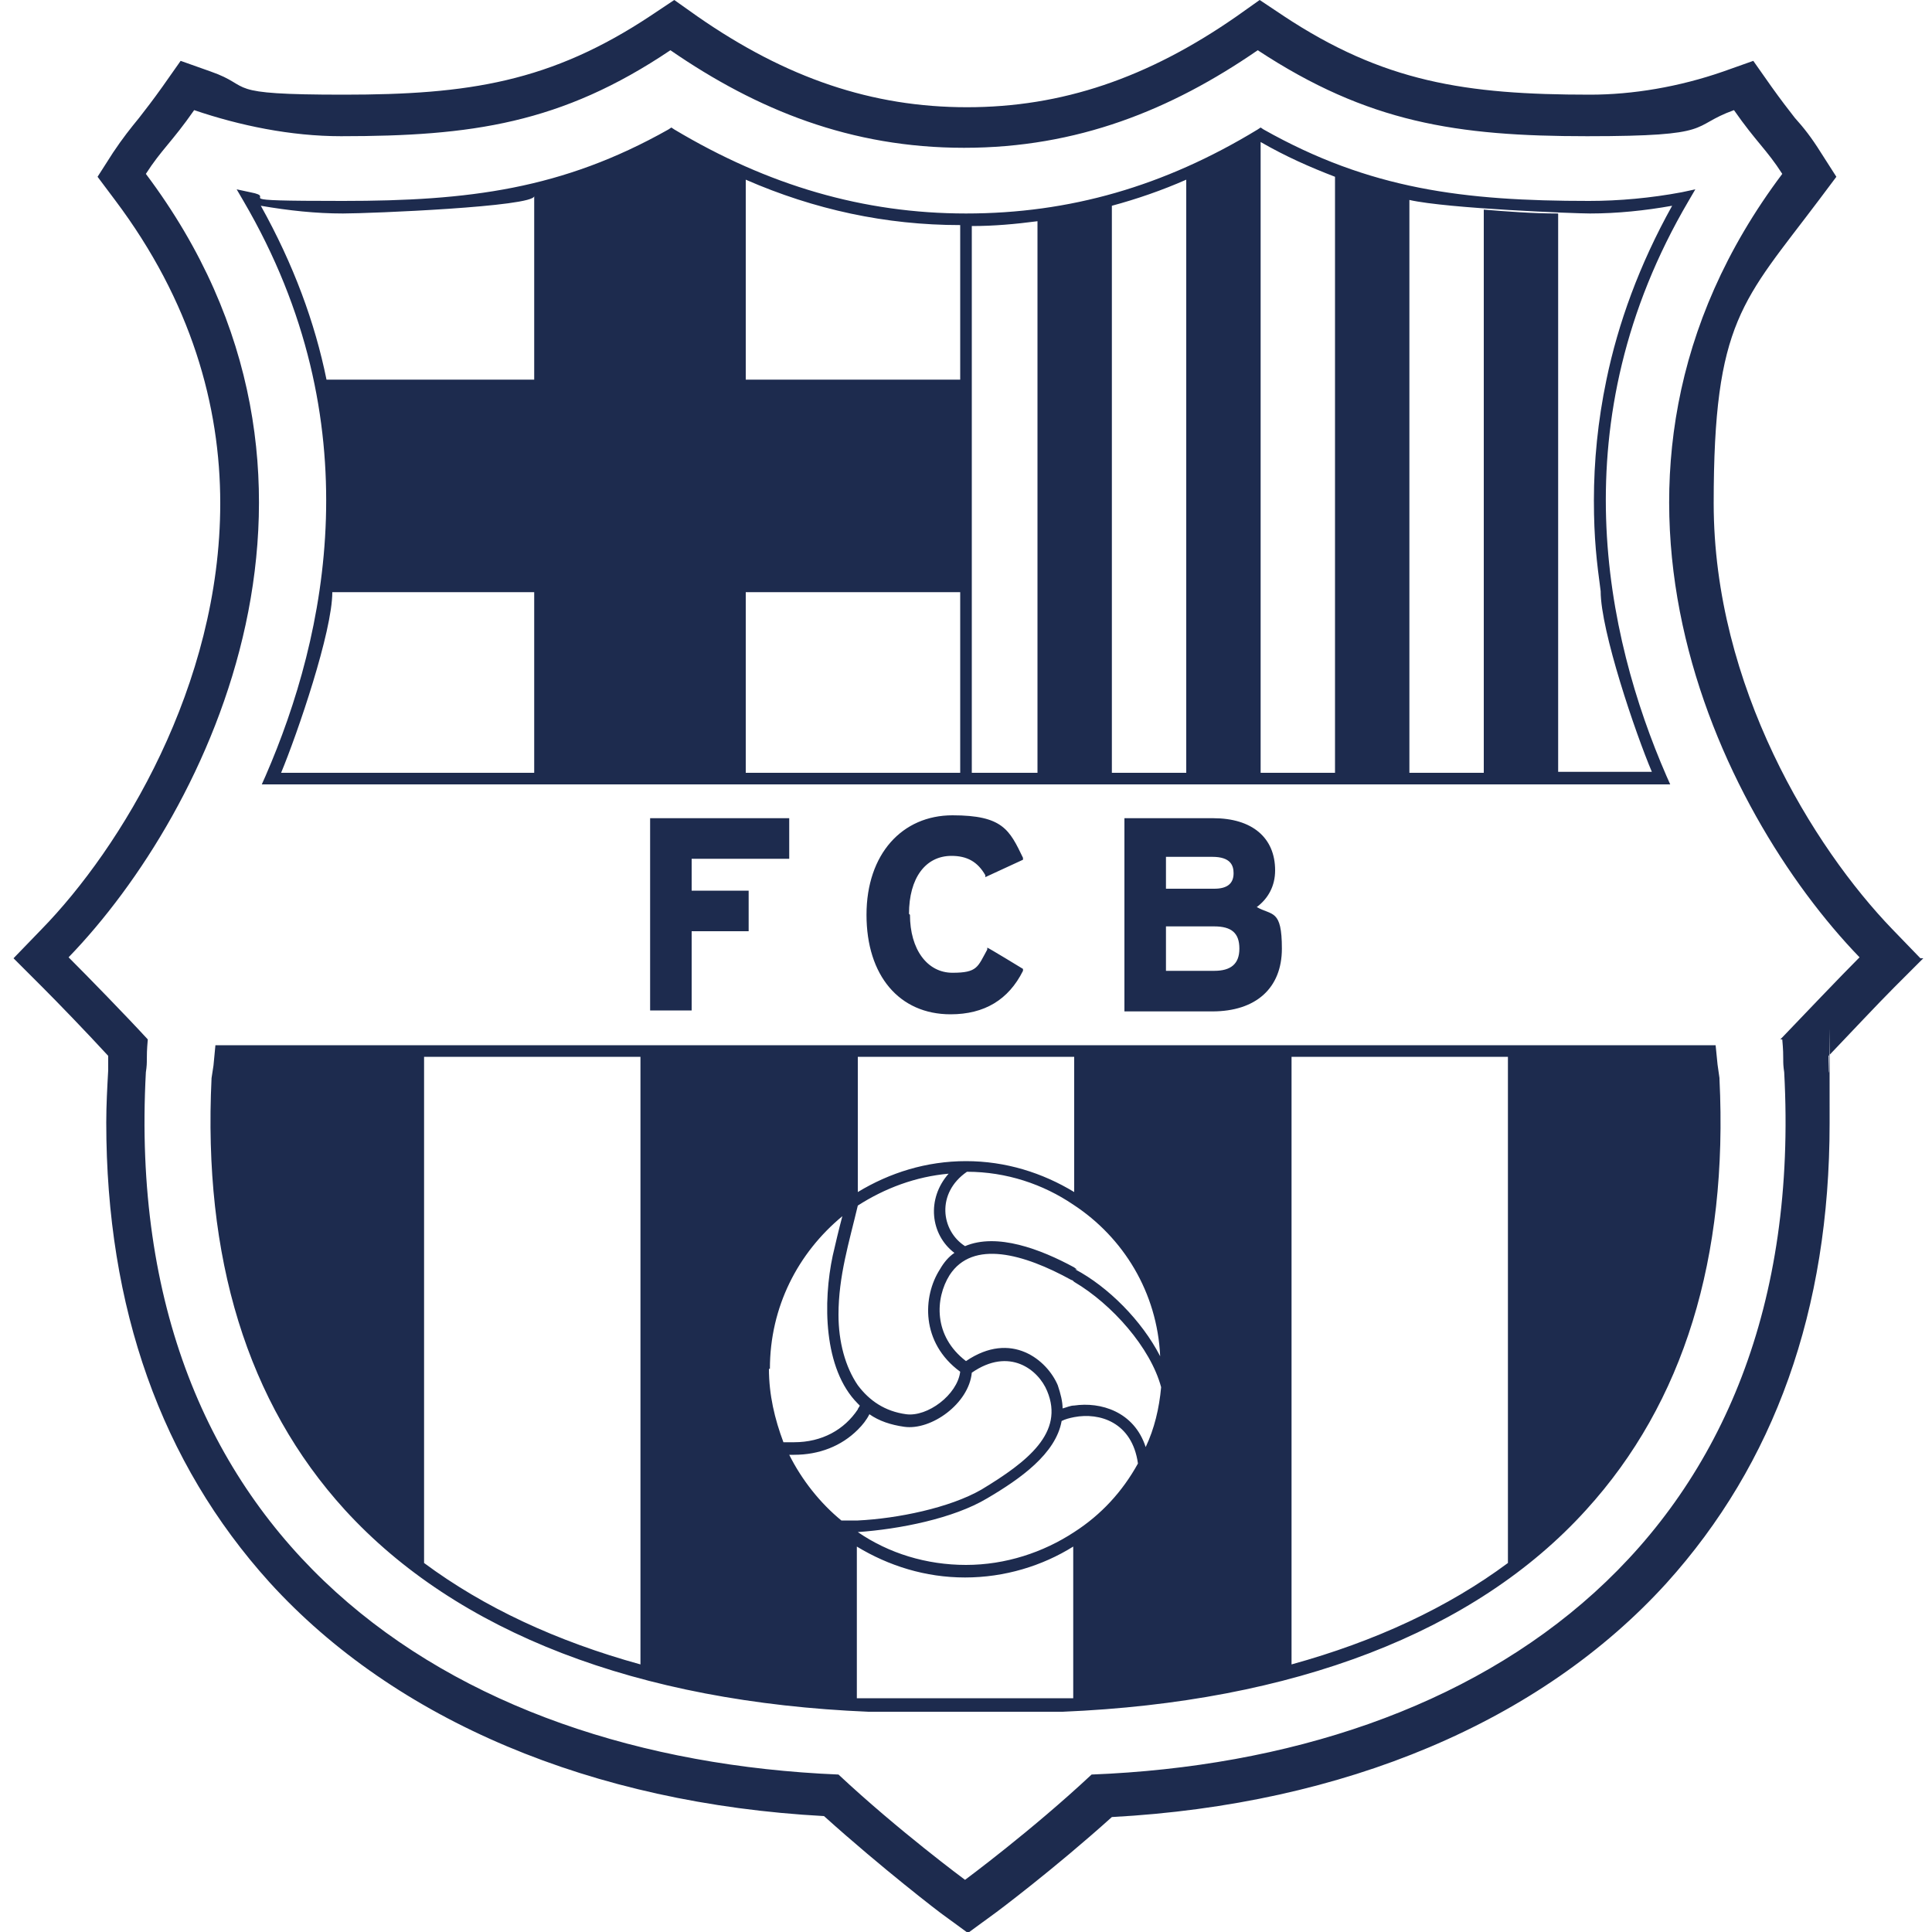 <?xml version="1.0" encoding="UTF-8"?>
<svg id="Capa_1" xmlns="http://www.w3.org/2000/svg" version="1.1" viewBox="0 0 200 200">
  <!-- Generator: Adobe Illustrator 29.4.0, SVG Export Plug-In . SVG Version: 2.1.0 Build 152)  -->
  <defs>
    <style>
      .st0 {
        fill: #1d2b4e;
        fill-rule: evenodd;
      }
    </style>
  </defs>
  <path class="st0" d="M198.8,99.2l-2.9-3c-8.2-8.5-18.5-25.2-18.5-44.1s3-20.9,10.9-31.4l1.8-2.4-1.6-2.5c-1-1.6-1.8-2.6-2.7-3.6-.7-.9-1.4-1.8-2.4-3.2l-1.9-2.7-3.1,1.1c-4.6,1.6-9.4,2.4-13.8,2.4-12.9,0-21.4-1.3-31.8-8.2l-2.4-1.6-2.4,1.7c-9.2,6.4-18.1,9.4-27.9,9.4s-18.7-3-27.9-9.4l-2.4-1.7-2.4,1.6c-10.4,6.9-18.9,8.2-31.8,8.2s-9.2-.8-13.8-2.4l-3.1-1.1-1.9,2.7c-1,1.4-1.7,2.3-2.4,3.2-.9,1.1-1.7,2.1-2.7,3.6l-1.6,2.5,1.8,2.4c7.9,10.5,10.9,21.3,10.9,31.4,0,18.9-10.3,35.7-18.5,44.1l-2.9,3,3,3c1.6,1.6,4.5,4.6,6.8,7.1,0,0,0,1.3,0,1.3v.2c-.1,1.8-.2,3.6-.2,5.4,0,19.2,5.7,35.2,16.9,47.6,13,14.3,33.4,22.9,57.4,24.2,6,5.4,12,10,12.3,10.2l2.6,1.9,2.6-1.9c.3-.2,6.3-4.7,12.3-10.1,24.1-1.3,44.4-9.9,57.4-24.2,11.2-12.4,16.9-28.3,16.9-47.6s0-3.6-.1-5.4h0s0-.3,0-.3c0,0,0-1.2,0-1.3,2.2-2.3,5.1-5.4,6.8-7.1l3-3ZM184.5,107.6c.2,2.2,0,2.1.2,3.4,2.6,48.3-31.1,71.1-71.7,72.7-6.2,5.8-13.1,10.9-13.1,10.9,0,0-6.9-5.1-13.1-10.9-40.6-1.7-74.3-24.5-71.7-72.7.2-1.3,0-1.2.2-3.4-2.3-2.5-6.2-6.5-8.2-8.5,14.6-15.1,31.6-49.7,8-81.1,1.6-2.5,2.7-3.3,5-6.6,4.7,1.6,10,2.7,15.2,2.7,13.5,0,22.8-1.3,34.1-8.9,9,6.2,18.7,10.1,30.4,10.1s21.4-3.9,30.4-10.1c11.4,7.5,20.6,8.9,34.1,8.9s10.5-1,15.2-2.7c2.3,3.3,3.4,4.1,5,6.6-23.6,31.4-6.6,66,8,81.1-2,2-5.9,6.1-8.2,8.5ZM67.3,84.7h14.4v4.2h-10.1v3.3h5.9v4.2h-5.9v8.2h-4.3v-20ZM94.2,94.7c0,3.6,1.8,6,4.4,6s2.6-.6,3.6-2.4v-.2c.1,0,3.7,2.2,3.7,2.2v.2c-1.5,3-4,4.5-7.5,4.5-5.3,0-8.7-4-8.7-10.3s3.7-10.3,8.9-10.3,5.9,1.5,7.3,4.4v.2c0,0-3.9,1.8-3.9,1.8v-.2c-.8-1.4-1.9-2-3.5-2-2.7,0-4.4,2.3-4.4,6ZM130.1,93.9c1.2-.9,1.9-2.2,1.9-3.8,0-3.4-2.4-5.4-6.4-5.4h-9.2v20h9.1c4.5,0,7.2-2.4,7.2-6.5s-1-3.4-2.6-4.3ZM120.7,88.7h4.8c1.9,0,2.2.9,2.2,1.7,0,1.1-.7,1.6-2,1.6h-5v-3.3ZM125.7,100.5h-5v-4.6h5c1.8,0,2.6.7,2.6,2.3s-.9,2.3-2.6,2.3ZM175.5,19.6l-1.4.3c-3.2.6-6.5.9-9.6.9-13,0-22.7-1.2-33.7-7.4l-.3-.2-.3.2c-9.7,5.9-19.5,8.7-30.2,8.7-10.6,0-20.5-2.9-30.2-8.7l-.3-.2-.3.2c-11,6.2-20.7,7.4-33.7,7.4s-6.4-.3-9.6-.9l-1.4-.3.7,1.2c13.4,22.9,8.6,45,2.3,59.5l-.4.9h145.8l-.4-.9c-6.3-14.5-11.1-36.7,2.3-59.5l.7-1.2ZM55.3,80h-26.2c1.7-4.1,5.3-14.6,5.3-18.7h20.9v18.7ZM55.3,39.3h-21.5c-1.2-5.9-3.4-11.9-6.8-18,2.9.5,5.7.8,8.5.8s19.8-.7,19.8-1.8v19.1ZM99.4,80h-22.2v-18.7h22.2v18.7ZM99.4,39.3h-22.2v-20.7c7.1,3.1,14.5,4.7,22.2,4.7v16ZM107.4,80h-6.8V23.4c2.3,0,4.5-.2,6.8-.5v57.1ZM122.8,80h-7.7V21.3c2.6-.7,5.2-1.6,7.7-2.7v61.4ZM138.2,80h-7.7V14.7s0,0,0,0c2.6,1.5,5.1,2.6,7.7,3.6v61.7ZM166.3,39.3c-.9,4.3-1.3,8.5-1.3,12.5s.3,6.4.7,9.4c0,4.1,3.6,14.7,5.3,18.7h-9.7V22.1c-2.7,0-5.2-.2-7.7-.4v58.3h-7.7V20.7c4,.9,17.2,1.4,18.7,1.4,2.8,0,5.7-.3,8.5-.8-3.4,6.1-5.6,12.2-6.8,18ZM178,111.6s-.2-1.4-.2-1.4l-.2-2h-.6s-154.7,0-154.7,0l-.2,2.1-.2,1.3c-.9,18.6,3.7,33.6,13.8,44.7,11.6,12.7,30.3,19.9,54.2,20.9h.4c7.2,0,13.9,0,19.7,0,23.9-1,42.7-8.2,54.2-20.9,10.1-11.1,14.7-26.1,13.8-44.6ZM88.8,109.4h22.4v14c-3.3-2-7.1-3.2-11.2-3.2s-7.9,1.2-11.2,3.2v-13.9ZM88.8,124.8c2.8-1.8,6-3,9.4-3.3-2.3,2.6-1.9,6.3.6,8.2-.6.4-1.1,1-1.5,1.7-1.8,2.8-2,7.6,2.1,10.6-.3,2.4-3.4,4.7-5.6,4.4-2.2-.3-3.8-1.4-5-3-1.3-1.9-2-4.5-2-7.3,0-4,1.1-7.5,2-11.3,0,0,0,0,0,0ZM66.3,172.3c-8.7-2.4-16.2-5.9-22.4-10.5v-52.4h22.4v62.9ZM79.7,141.7c0-6.4,2.9-12,7.5-15.8-.4,1.5-.7,2.8-1,4.1-1,4.7-1,11.7,2.6,15.3,0,0,.2.2.2.2,0,.1-.2.3-.2.4-1.4,2.1-3.7,3.4-6.6,3.4-.4,0-.7,0-1.1,0-.9-2.4-1.5-4.9-1.5-7.6ZM87.1,157.4c-2.2-1.8-4.1-4.2-5.4-6.8.2,0,.3,0,.5,0,2.6,0,4.9-.9,6.6-2.6.5-.5.9-1,1.2-1.6,1,.7,2.2,1.1,3.6,1.3,2.8.4,6.7-2.4,7-5.6,3.9-2.7,6.9-.3,7.8,1.9,1.8,4.3-2,7.3-6.8,10.2-3.3,1.9-8.7,3-12.8,3.2-.6,0-1.2,0-1.7,0h0ZM111.2,175.8c-.4,0-.8,0-1.2,0-5.7,0-12.5,0-19.7,0h-.4c-.4,0-.8,0-1.2,0v-15.7c3.3,2,7.1,3.2,11.2,3.2s8-1.2,11.2-3.2v15.7ZM111.2,158.6c-3.2,2.1-7.1,3.4-11.2,3.4s-8-1.2-11.2-3.4h0c4.3-.3,9.9-1.4,13.4-3.5,3.4-2,7.1-4.6,7.7-8,.4-.2.8-.3,1.3-.4,2.6-.5,6,.5,6.6,4.8-1.6,2.9-3.8,5.3-6.6,7.1ZM118.6,149.8c-1.2-3.7-4.7-4.7-7.4-4.3-.4,0-.8.2-1.2.3,0-.7-.2-1.5-.5-2.4-1.1-2.6-4.8-5.7-9.5-2.5-3.4-2.6-3.2-6.5-1.7-8.9,2.4-3.7,7.7-2.2,12.6.5.1,0,.2.1.3.2,3.9,2.3,7.9,6.8,9,10.9-.2,2.2-.7,4.3-1.6,6.2ZM111.5,131.4c0,0-.2-.1-.3-.2-3.5-1.9-8-3.6-11.3-2.2-2.5-1.6-3-5.5.2-7.7,4.1,0,7.9,1.3,11,3.4,5.2,3.4,8.7,9.1,9,15.7-1.9-3.7-5.4-7.2-8.8-9ZM156.1,161.8c-6.2,4.6-13.7,8.1-22.4,10.5v-62.9h22.4v52.4Z"/>
</svg>